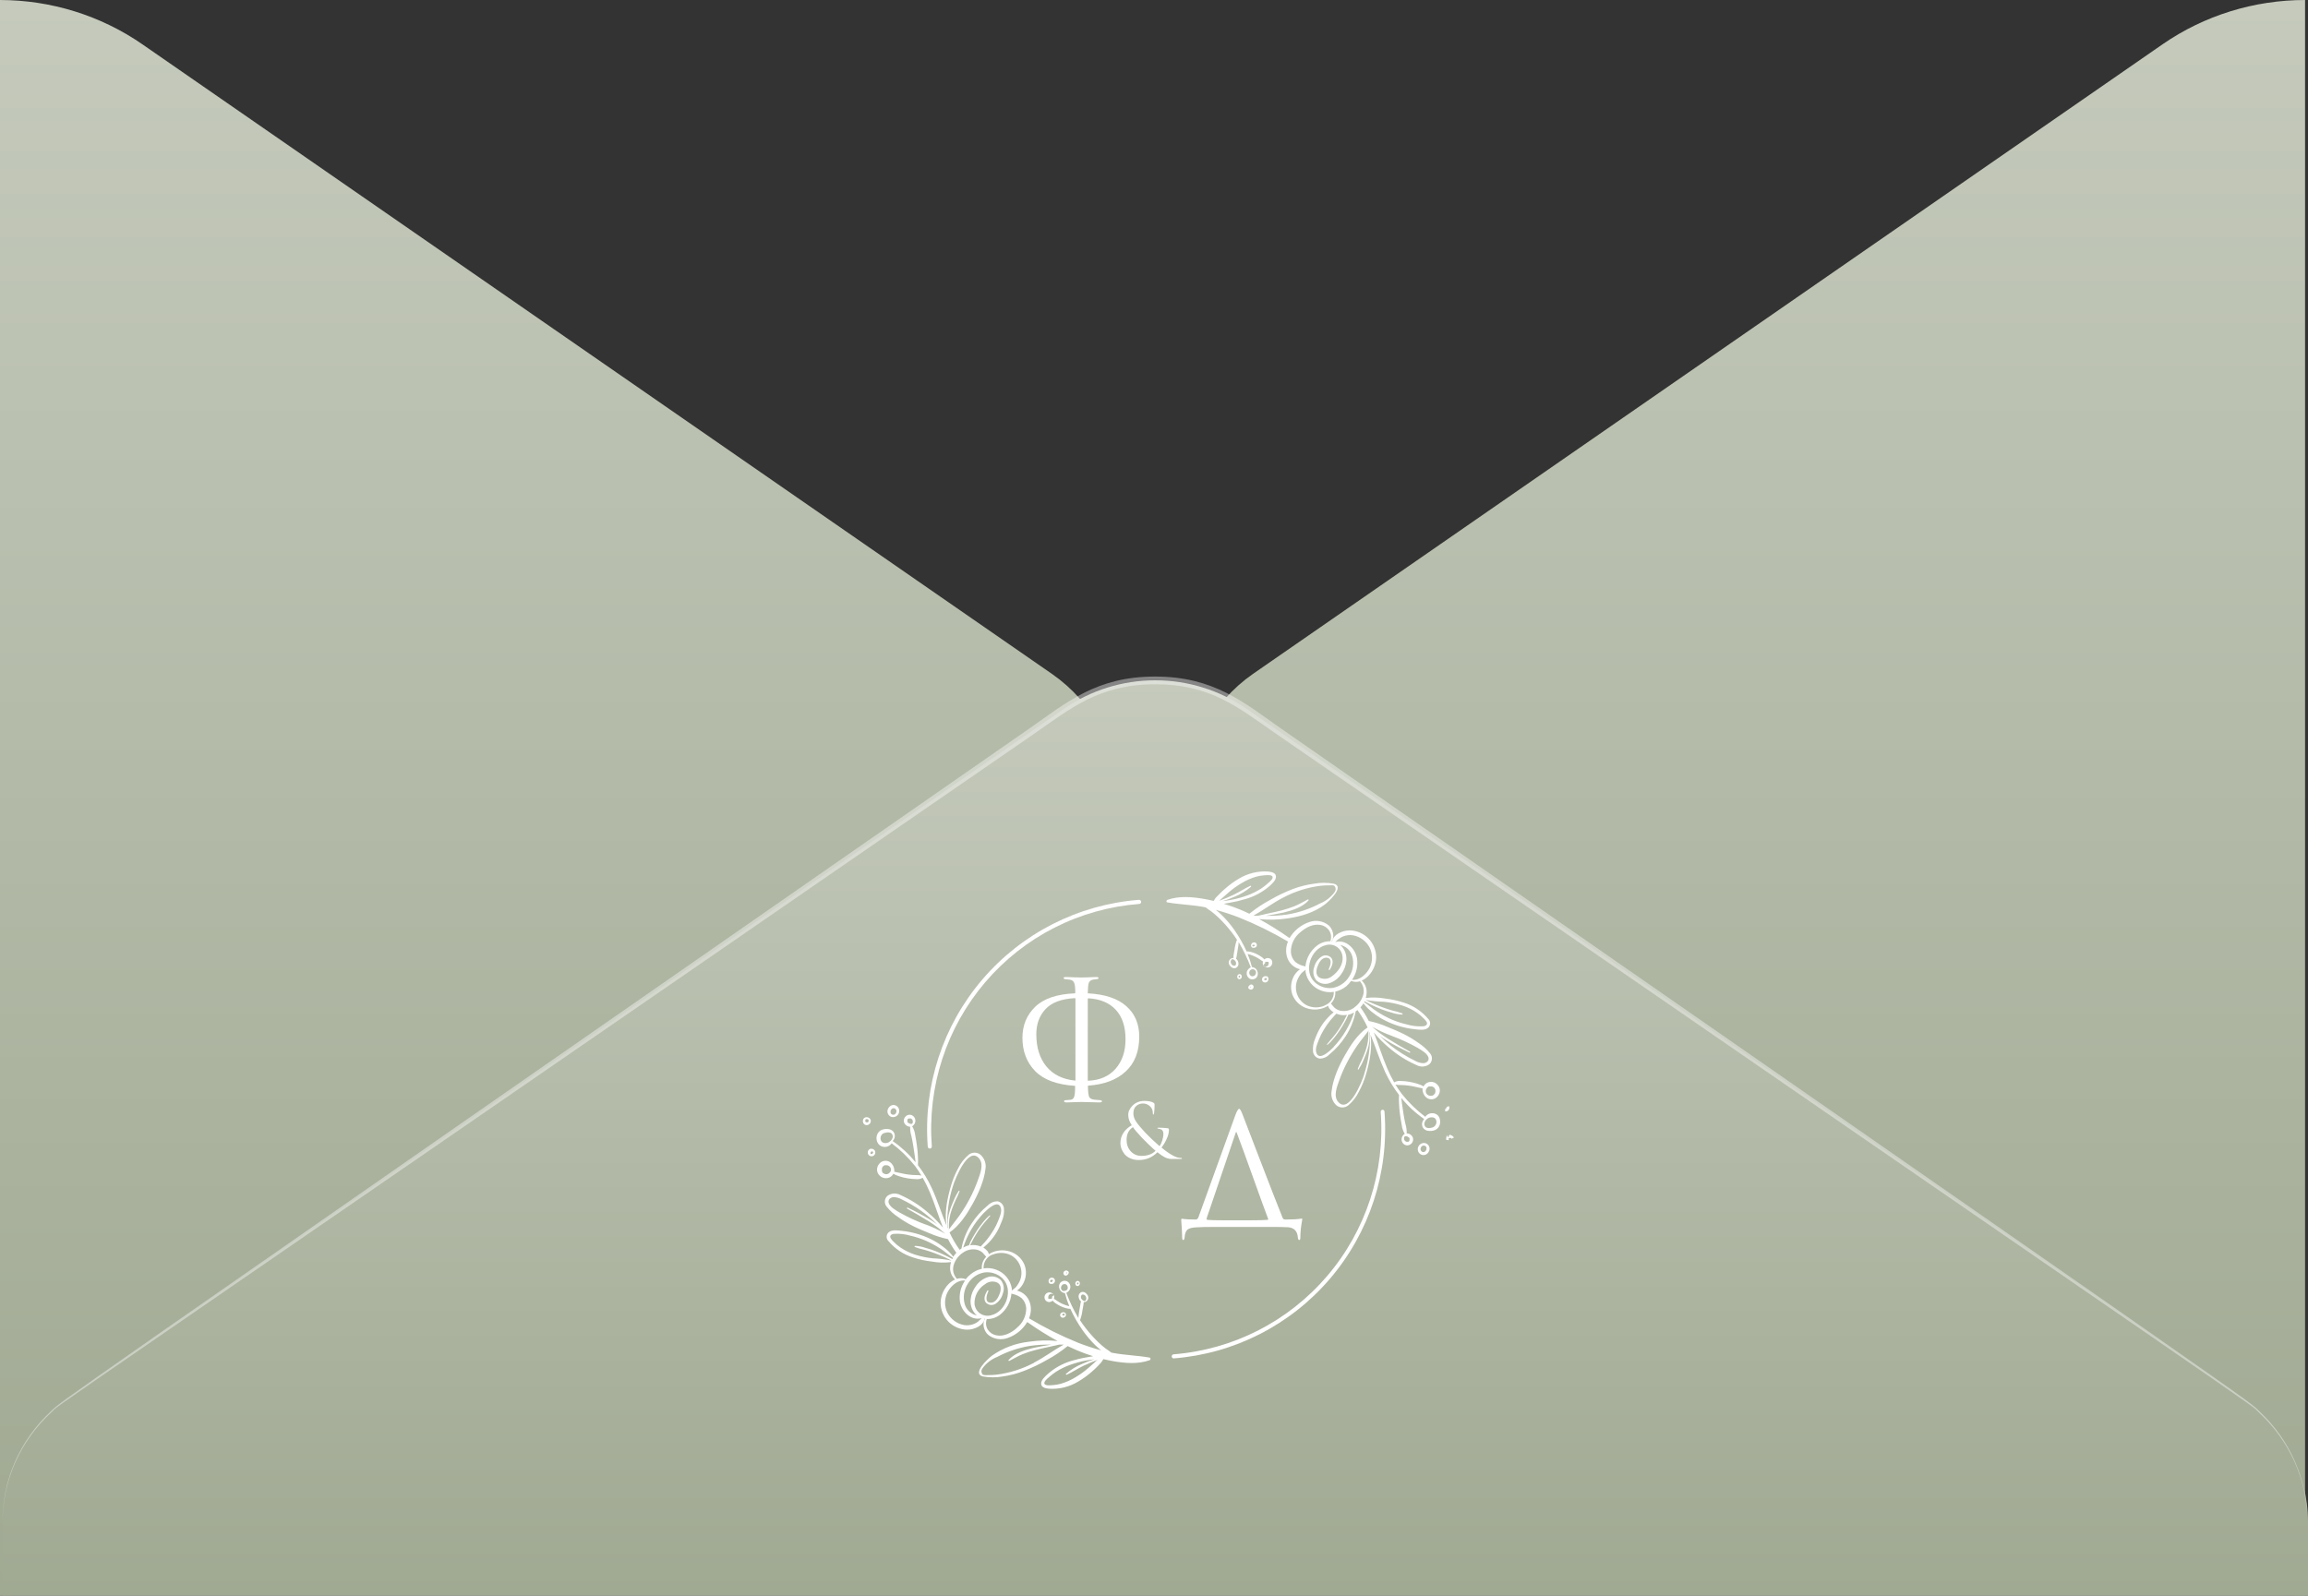 <?xml version="1.0" encoding="UTF-8"?> <svg xmlns="http://www.w3.org/2000/svg" width="256" height="177" viewBox="0 0 256 177" fill="none"><rect x="0" y="0" width="256" height="177" fill="#333333" stroke="none"/><path d="M255.675 0V177C250.017 176.999 244.5 175.284 239.896 172.094L138.977 102.23C136.73 100.664 134.899 98.601 133.637 96.213C132.374 93.824 131.715 91.178 131.715 88.494C131.715 85.81 132.374 83.165 133.637 80.776C134.899 78.388 136.73 76.325 138.977 74.758L239.896 4.894C244.504 1.713 250.019 0.002 255.675 0ZM0 0V177C5.658 176.999 11.175 175.284 15.779 172.094L116.698 102.242C118.945 100.675 120.776 98.612 122.038 96.224C123.301 93.835 123.96 91.19 123.96 88.506C123.96 85.822 123.301 83.176 122.038 80.787C120.776 78.399 118.945 76.336 116.698 74.77L15.779 4.906C11.173 1.72 5.658 0.005 0 0Z" fill="url(#paint0_linear_6019_9954)"></path><path d="M0.279 168.801C0.276 166.114 0.937 163.464 2.205 161.075C3.474 158.685 5.313 156.625 7.57 155.065L118.035 78.615C120.982 76.569 124.515 75.469 128.14 75.469C131.764 75.469 135.297 76.569 138.244 78.615L248.71 155.065C250.962 156.629 252.798 158.69 254.066 161.079C255.334 163.467 255.997 166.115 256 168.801V177H0.279V168.801Z" fill="url(#paint1_linear_6019_9954)"></path><path opacity="0.4" d="M0.279 168.801C0.27 166.521 0.739 164.263 1.656 162.164C2.573 160.064 3.921 158.167 5.616 156.588C7 155.268 1.918 158.843 114.174 80.814C118.361 77.905 121.605 75.052 128.128 75.052C134.651 75.052 137.977 77.939 142.082 80.814C254.326 158.809 249.256 155.246 250.64 156.588C252.326 158.173 253.664 160.071 254.576 162.17C255.487 164.269 255.952 166.524 255.942 168.801C255.932 166.537 255.45 164.297 254.525 162.218C253.599 160.138 252.25 158.262 250.559 156.701C249.117 155.347 257.535 161.358 141.64 81.469C137.326 78.491 134.337 75.909 128.116 75.909C121.895 75.909 118.733 78.615 114.605 81.469C-1.361 161.448 7.163 155.302 5.674 156.701C3.98 158.261 2.629 160.137 1.702 162.216C0.775 164.296 0.291 166.536 0.279 168.801Z" fill="white"></path><g clip-path="url(#clip0_6019_9954)"><path d="M98.704 123.82C98.748 123.849 98.794 123.874 98.842 123.893C98.945 123.927 99.053 123.936 99.16 123.919C99.266 123.903 99.367 123.861 99.454 123.798C99.573 123.713 99.661 123.592 99.707 123.453C99.752 123.314 99.753 123.164 99.708 123.024C99.664 122.89 99.577 122.774 99.46 122.694C99.344 122.613 99.204 122.574 99.063 122.581C98.908 122.594 98.764 122.664 98.657 122.777C98.547 122.89 98.472 123.033 98.44 123.188C98.421 123.308 98.435 123.43 98.482 123.542C98.529 123.654 98.606 123.75 98.704 123.82ZM98.77 123.315C98.775 123.239 98.8 123.165 98.843 123.101C98.885 123.037 98.944 122.986 99.013 122.952C99.061 122.936 99.112 122.932 99.162 122.94C99.213 122.947 99.261 122.966 99.302 122.995C99.372 123.052 99.418 123.134 99.432 123.223C99.445 123.312 99.425 123.404 99.375 123.479C99.349 123.532 99.31 123.577 99.261 123.609C99.212 123.641 99.155 123.66 99.096 123.662C99.037 123.665 98.979 123.651 98.928 123.624C98.876 123.596 98.833 123.555 98.802 123.504C98.779 123.456 98.771 123.401 98.781 123.348L98.77 123.315Z" fill="white"></path><path d="M96.545 127.44C96.485 127.459 96.43 127.491 96.385 127.534C96.339 127.577 96.303 127.63 96.28 127.689C96.257 127.747 96.247 127.81 96.251 127.873C96.255 127.936 96.273 127.998 96.304 128.053C96.335 128.108 96.377 128.155 96.429 128.192C96.48 128.228 96.539 128.253 96.601 128.264C96.663 128.275 96.726 128.271 96.787 128.255C96.847 128.238 96.904 128.208 96.951 128.166C97.023 128.1 97.07 128.012 97.085 127.916C97.1 127.819 97.082 127.721 97.034 127.636C96.982 127.558 96.907 127.498 96.82 127.463C96.733 127.428 96.637 127.42 96.545 127.44ZM96.832 127.916C96.808 127.951 96.776 127.979 96.739 127.999C96.702 128.018 96.66 128.027 96.618 128.025C96.462 127.988 96.618 127.618 96.799 127.752C96.812 127.761 96.823 127.773 96.831 127.786C96.839 127.8 96.844 127.815 96.845 127.83C96.847 127.846 96.844 127.862 96.839 127.877C96.834 127.891 96.825 127.905 96.814 127.916H96.832Z" fill="white"></path><path d="M96.549 124.54C96.576 124.483 96.59 124.421 96.59 124.358C96.59 124.295 96.576 124.233 96.549 124.176C96.517 124.121 96.475 124.073 96.425 124.034C96.374 123.996 96.317 123.967 96.255 123.951C96.162 123.92 96.059 123.922 95.967 123.959C95.875 123.995 95.799 124.063 95.752 124.151C95.704 124.258 95.695 124.379 95.727 124.493C95.755 124.605 95.826 124.702 95.926 124.761C95.981 124.792 96.041 124.81 96.104 124.815C96.167 124.819 96.23 124.81 96.288 124.787C96.402 124.738 96.494 124.651 96.549 124.54ZM96.263 124.503H96.234H96.201H96.136H96.1H96.071L96.034 124.482L96.009 124.456C95.997 124.439 95.987 124.421 95.98 124.402V124.38C95.981 124.367 95.981 124.353 95.98 124.34C95.978 124.323 95.978 124.306 95.98 124.289V124.267C95.98 124.093 96.274 124.115 96.342 124.231V124.256V124.285C96.342 124.285 96.342 124.285 96.342 124.307V124.351V124.387C96.344 124.396 96.344 124.404 96.342 124.413C96.332 124.428 96.32 124.441 96.306 124.453L96.263 124.503Z" fill="white"></path><path d="M127.513 150.602C126.179 150.366 124.817 150.337 123.484 150.09C123.408 150.09 123.331 150.057 123.255 150.043C123.085 149.89 122.893 149.777 122.69 149.639C122.392 149.415 122.107 149.172 121.839 148.913C121.316 148.41 120.831 147.868 120.389 147.292C120.176 147.023 119.98 146.743 119.795 146.456C119.925 146.104 120.015 145.738 120.063 145.366C120.1 145.166 120.136 144.97 120.168 144.774C120.189 144.671 120.199 144.566 120.197 144.461C120.3 144.462 120.4 144.433 120.485 144.376C120.57 144.32 120.636 144.239 120.675 144.144C120.714 144.05 120.724 143.945 120.704 143.845C120.683 143.745 120.633 143.653 120.56 143.582C120.498 143.49 120.413 143.416 120.313 143.367C120.201 143.312 120.071 143.301 119.951 143.338C119.836 143.386 119.742 143.474 119.687 143.587C119.632 143.699 119.621 143.828 119.654 143.949C119.675 144.087 119.741 144.215 119.842 144.312C119.863 144.333 119.886 144.351 119.911 144.367C119.867 144.483 119.838 144.605 119.828 144.73L119.73 145.3C119.697 145.497 119.661 145.689 119.643 145.886C119.643 145.998 119.618 146.104 119.61 146.213C119.081 145.322 118.633 144.385 118.27 143.414C118.319 143.397 118.365 143.372 118.408 143.342C118.463 143.299 118.513 143.252 118.56 143.2C118.648 143.097 118.705 142.971 118.723 142.837C118.739 142.705 118.717 142.572 118.66 142.453C118.603 142.334 118.513 142.234 118.4 142.164C118.276 142.093 118.132 142.066 117.991 142.087C117.85 142.109 117.719 142.177 117.621 142.281C117.523 142.404 117.47 142.556 117.469 142.713C117.468 142.781 117.478 142.848 117.498 142.913C117.52 142.98 117.545 143.045 117.574 143.109C117.643 143.227 117.745 143.322 117.868 143.382C117.929 143.411 117.993 143.433 118.06 143.447C118.08 143.451 118.101 143.451 118.121 143.447C118.244 143.943 118.405 144.429 118.603 144.901C118.513 144.875 118.418 144.857 118.335 144.828C118.141 144.767 117.951 144.692 117.766 144.606C117.59 144.522 117.421 144.425 117.259 144.316C117.139 144.232 117.031 144.145 116.897 144.076C116.916 144.028 116.928 143.978 116.933 143.927C116.942 143.849 116.929 143.77 116.897 143.698C116.867 143.629 116.824 143.567 116.77 143.515C116.716 143.464 116.651 143.424 116.581 143.399C116.511 143.373 116.436 143.363 116.362 143.368C116.287 143.373 116.214 143.393 116.148 143.427C116.081 143.461 116.023 143.509 115.976 143.567C115.928 143.625 115.894 143.692 115.873 143.764C115.853 143.837 115.848 143.912 115.858 143.986C115.869 144.061 115.894 144.132 115.933 144.196C115.971 144.257 116.021 144.309 116.08 144.35C116.139 144.391 116.206 144.419 116.276 144.432C116.347 144.446 116.419 144.445 116.489 144.429C116.559 144.413 116.625 144.383 116.683 144.341C116.709 144.324 116.733 144.305 116.755 144.283C116.844 144.391 116.948 144.485 117.063 144.563C117.244 144.69 117.436 144.802 117.636 144.897C117.833 144.994 118.039 145.069 118.252 145.122C118.404 145.169 118.563 145.192 118.723 145.191C119.094 146.014 119.542 146.8 120.06 147.539C120.489 148.154 120.974 148.727 121.509 149.251C121.709 149.443 121.918 149.625 122.136 149.796C121.276 149.565 120.429 149.287 119.6 148.963C117.711 148.2 115.884 147.29 114.136 146.242C114.371 145.703 114.409 145.098 114.241 144.534C114.142 144.201 113.958 143.901 113.708 143.662C113.458 143.423 113.149 143.254 112.813 143.171L112.893 143.106C113.161 142.895 113.377 142.627 113.527 142.321C113.682 142.013 113.772 141.677 113.791 141.333C113.81 140.989 113.759 140.645 113.639 140.322C113.379 139.689 112.881 139.185 112.252 138.919C111.907 138.776 111.538 138.702 111.165 138.702C110.792 138.702 110.422 138.776 110.078 138.919C109.941 138.977 109.81 139.048 109.687 139.13C109.657 139.016 109.608 138.907 109.542 138.81C109.409 138.647 109.251 138.506 109.074 138.392L109.183 138.302C109.375 138.144 109.557 137.974 109.726 137.793C110.038 137.46 110.313 137.095 110.545 136.703C110.776 136.304 110.971 135.886 111.129 135.453C111.325 135.004 111.402 134.512 111.353 134.024C111.33 133.84 111.25 133.667 111.124 133.53C110.998 133.393 110.832 133.299 110.65 133.261C110.447 133.261 110.247 133.301 110.06 133.381C109.873 133.46 109.704 133.576 109.563 133.723C108.854 134.298 108.243 134.984 107.752 135.754C107.205 136.587 106.828 137.521 106.643 138.501C106.574 138.545 106.509 138.592 106.444 138.643C106.007 138.04 105.631 137.394 105.321 136.717C106.408 135.99 107.23 134.722 107.857 133.599C108.484 132.476 109.154 131.026 109.306 129.682C109.357 129.393 109.334 129.097 109.238 128.82C109.142 128.543 108.977 128.296 108.759 128.101C108.573 127.95 108.341 127.868 108.101 127.868C107.862 127.868 107.63 127.95 107.444 128.101C106.941 128.526 106.535 129.054 106.252 129.649C105.933 130.241 105.678 130.864 105.491 131.51C105.081 132.887 104.748 134.49 104.98 135.939C104.415 134.573 103.973 133.145 103.353 131.8C102.937 130.898 102.422 130.044 101.817 129.257C101.837 128.954 101.837 128.651 101.817 128.348C101.799 127.938 101.763 127.531 101.708 127.124C101.654 126.717 101.592 126.335 101.516 125.946C101.48 125.59 101.363 125.247 101.176 124.943C101.341 124.839 101.461 124.677 101.513 124.489C101.546 124.353 101.536 124.211 101.486 124.081C101.435 123.951 101.346 123.84 101.23 123.762C101.114 123.685 100.975 123.651 100.837 123.664C100.698 123.677 100.569 123.737 100.469 123.835C100.364 123.927 100.292 124.051 100.263 124.188C100.234 124.325 100.251 124.467 100.31 124.594C100.366 124.706 100.451 124.801 100.555 124.871C100.659 124.94 100.779 124.981 100.904 124.99H100.955C100.94 125.337 100.985 125.684 101.089 126.015C101.172 126.379 101.244 126.775 101.306 127.16C101.368 127.545 101.433 127.952 101.484 128.352C101.509 128.544 101.531 128.737 101.552 128.93C100.822 128.031 99.969 127.242 99.016 126.586C99.104 126.488 99.172 126.373 99.216 126.248C99.249 126.144 99.26 126.034 99.248 125.926C99.236 125.818 99.201 125.713 99.147 125.619C99.082 125.518 98.996 125.434 98.894 125.371C98.793 125.308 98.678 125.269 98.56 125.256C98.308 125.218 98.051 125.246 97.813 125.336C97.603 125.419 97.431 125.578 97.331 125.783C97.241 125.967 97.205 126.174 97.226 126.379C97.248 126.592 97.335 126.794 97.476 126.956C97.627 127.115 97.831 127.212 98.049 127.229C98.268 127.25 98.488 127.192 98.668 127.065C98.76 127.003 98.839 126.922 98.9 126.829C99.866 127.554 100.737 128.399 101.491 129.344C101.745 129.685 101.981 130.039 102.197 130.405C102.009 130.365 101.817 130.349 101.625 130.358C101.331 130.358 101.038 130.329 100.748 130.296C100.215 130.231 99.705 130.074 99.183 129.983C99.223 129.983 99.183 129.722 99.183 129.693C99.161 129.539 99.109 129.392 99.029 129.259C98.949 129.126 98.844 129.01 98.719 128.919C98.534 128.796 98.311 128.745 98.092 128.778C97.872 128.81 97.672 128.922 97.531 129.093C97.375 129.27 97.285 129.496 97.277 129.733C97.275 129.964 97.36 130.188 97.516 130.358C97.66 130.526 97.856 130.641 98.073 130.683C98.29 130.726 98.515 130.695 98.712 130.594C98.872 130.502 99.004 130.367 99.092 130.205C99.179 130.263 99.271 130.313 99.368 130.354C99.502 130.405 99.636 130.456 99.77 130.499C100.069 130.596 100.376 130.669 100.686 130.717C100.986 130.768 101.289 130.797 101.592 130.805C101.853 130.836 102.117 130.784 102.346 130.656C102.638 131.169 102.899 131.699 103.129 132.244C103.683 133.541 104.081 134.893 104.6 136.19C104.085 135.567 103.514 134.994 102.893 134.479C101.988 133.694 100.97 133.05 99.875 132.567C99.649 132.444 99.393 132.388 99.136 132.406C98.879 132.423 98.633 132.513 98.426 132.665C98.261 132.816 98.161 133.025 98.146 133.248C98.132 133.471 98.205 133.691 98.35 133.861C98.713 134.316 99.147 134.708 99.636 135.024C100.145 135.389 100.681 135.713 101.241 135.994C101.85 136.303 102.487 136.557 103.118 136.815C103.773 137.099 104.455 137.315 105.154 137.462C105.414 137.983 105.717 138.481 106.06 138.952C106.06 138.952 106.06 138.952 106.081 138.97C105.952 139.106 105.837 139.255 105.737 139.413C105.423 138.996 105.048 138.628 104.625 138.323C104.183 137.978 103.706 137.681 103.201 137.437C102.206 136.959 101.136 136.656 100.038 136.543C99.581 136.495 98.951 136.379 98.563 136.706C98.494 136.769 98.439 136.845 98.401 136.931C98.363 137.016 98.344 137.109 98.344 137.202C98.344 137.296 98.363 137.388 98.401 137.474C98.439 137.559 98.494 137.636 98.563 137.698C99.272 138.538 100.204 139.159 101.252 139.486C101.928 139.713 102.626 139.866 103.335 139.944C104.044 140.076 104.768 140.099 105.484 140.009C105.424 140.201 105.391 140.401 105.386 140.602C105.375 140.851 105.418 141.099 105.513 141.329C105.607 141.559 105.751 141.766 105.933 141.935C105.663 142.062 105.417 142.235 105.208 142.448C104.663 143.004 104.35 143.747 104.331 144.526C104.337 145.31 104.648 146.06 105.198 146.617C105.747 147.174 106.492 147.493 107.273 147.506C107.702 147.504 108.124 147.393 108.498 147.183C108.669 147.088 108.823 146.965 108.955 146.819C109.085 146.668 109.175 146.485 109.215 146.289H109.277C108.889 146.816 109.143 147.666 109.592 148.066C109.893 148.309 110.251 148.47 110.632 148.533C111.013 148.597 111.403 148.561 111.766 148.429C112.676 148.113 113.446 147.485 113.94 146.656C115.019 147.425 116.143 148.129 117.306 148.764C116.256 148.658 115.197 148.683 114.154 148.84C112.664 149 111.239 149.536 110.013 150.399C109.621 150.697 107.755 152.379 109.023 152.696C109.753 152.826 110.5 152.826 111.23 152.696C112.054 152.578 112.862 152.363 113.636 152.056C114.476 151.729 115.289 151.339 116.071 150.889C116.903 150.445 117.691 149.92 118.422 149.323C118.745 149.479 119.067 149.628 119.397 149.77C120.001 150.028 120.618 150.255 121.245 150.45L120.578 150.566C119.988 150.661 119.406 150.796 118.835 150.969C117.848 151.263 116.938 151.773 116.172 152.463C115.904 152.71 115.447 153.11 115.484 153.528C115.52 153.946 116.023 154.018 116.36 154.055C117.476 154.126 118.587 153.859 119.549 153.288C120.09 152.974 120.599 152.609 121.071 152.198C121.306 151.994 121.534 151.787 121.748 151.562C121.868 151.438 121.995 151.311 122.11 151.18C122.226 151.049 122.288 150.908 122.386 150.773C122.748 150.857 123.078 150.929 123.426 150.991C124.777 151.227 126.208 151.355 127.527 150.889C127.632 150.853 127.665 150.642 127.513 150.602ZM119.951 143.698V143.672L119.998 143.629L120.034 143.611H120.056H120.096H120.168C120.236 143.623 120.299 143.655 120.35 143.702C120.436 143.793 120.487 143.913 120.491 144.039C120.491 144.149 120.433 144.316 120.302 144.33C120.266 144.331 120.23 144.322 120.197 144.305C120.106 144.26 120.026 144.194 119.966 144.112C119.904 144.023 119.878 143.914 119.893 143.807C119.903 143.766 119.923 143.729 119.951 143.698ZM118.027 143.218H117.984C117.934 143.216 117.886 143.201 117.843 143.175C117.801 143.149 117.765 143.113 117.741 143.069C117.715 143.03 117.697 142.985 117.69 142.938C117.681 142.889 117.681 142.839 117.69 142.789C117.708 142.696 117.754 142.61 117.821 142.542C117.837 142.524 117.854 142.507 117.871 142.491C117.871 142.491 117.904 142.466 117.871 142.491H117.9C117.955 142.46 118.018 142.443 118.081 142.443C118.145 142.443 118.208 142.46 118.263 142.491C118.346 142.553 118.404 142.643 118.427 142.745C118.449 142.846 118.435 142.952 118.386 143.044C118.344 143.098 118.289 143.141 118.226 143.168C118.164 143.195 118.095 143.206 118.027 143.2V143.218ZM116.694 143.858C116.695 143.883 116.695 143.909 116.694 143.934V143.956C116.693 143.966 116.693 143.975 116.694 143.985V144.007V144.025L116.643 144.072H116.614H116.581L116.513 144.09H116.418H116.386H116.364H116.342H116.321L116.295 144.065L116.27 144.014C116.269 144.007 116.269 143.999 116.27 143.992V143.956C116.267 143.934 116.267 143.912 116.27 143.891C116.27 143.848 116.278 143.807 116.292 143.767C116.306 143.728 116.325 143.691 116.35 143.658C116.403 143.592 116.477 143.547 116.56 143.531C116.642 143.514 116.728 143.527 116.802 143.567C116.824 143.583 116.843 143.602 116.857 143.625C116.86 143.646 116.86 143.667 116.857 143.687C116.819 143.753 116.762 143.806 116.694 143.84V143.858ZM100.802 124.598C100.749 124.577 100.702 124.54 100.668 124.493L100.647 124.46C100.647 124.451 100.647 124.443 100.647 124.434C100.647 124.434 100.647 124.409 100.647 124.391V124.318C100.649 124.301 100.649 124.284 100.647 124.267V124.22C100.657 124.2 100.67 124.18 100.683 124.162C100.682 124.155 100.682 124.147 100.683 124.14L100.712 124.111H100.73L100.792 124.075H100.81H100.871H100.955H101.02C101.073 124.096 101.12 124.129 101.158 124.172C101.196 124.215 101.223 124.266 101.237 124.322C101.257 124.393 101.257 124.469 101.237 124.54C101.227 124.591 101.199 124.636 101.158 124.667C101.096 124.681 101.032 124.682 100.971 124.668C100.909 124.654 100.852 124.626 100.802 124.587V124.598ZM98.629 126.687L98.556 126.727C98.403 126.8 98.23 126.823 98.063 126.793C97.513 126.68 97.556 125.873 98.045 125.703C98.131 125.672 98.219 125.65 98.31 125.637C98.484 125.597 98.668 125.615 98.831 125.688C98.917 125.75 98.98 125.84 99.009 125.942C99.038 126.044 99.031 126.153 98.991 126.251C98.923 126.431 98.795 126.581 98.629 126.677V126.687ZM98.824 129.871C98.776 129.984 98.7 130.082 98.603 130.158L98.513 130.212H98.476L98.418 130.252H98.245H98.208L98.096 130.216L98.045 130.187L97.995 130.154H97.969L97.893 130.082V130.06L97.875 130.034C97.856 130.004 97.839 129.972 97.824 129.94C97.824 129.94 97.824 129.896 97.824 129.874C97.823 129.861 97.823 129.848 97.824 129.834C97.822 129.822 97.822 129.81 97.824 129.798C97.822 129.769 97.822 129.74 97.824 129.711C97.825 129.7 97.825 129.689 97.824 129.678C97.824 129.656 97.824 129.638 97.824 129.62C97.824 129.602 97.824 129.587 97.842 129.573V129.54C97.862 129.502 97.885 129.465 97.911 129.431L97.951 129.387L97.995 129.344L98.023 129.322L98.118 129.264H98.15H98.197H98.237H98.277C98.346 129.255 98.415 129.262 98.48 129.286C98.596 129.325 98.695 129.404 98.758 129.509C98.821 129.614 98.844 129.739 98.824 129.86V129.871ZM102.647 135.834C101.656 135.469 100.697 135.026 99.777 134.508C99.371 134.261 98.69 133.897 98.563 133.418C98.48 133.054 98.792 132.825 99.11 132.8C99.447 132.807 99.775 132.903 100.063 133.076C101.503 133.766 102.817 134.693 103.951 135.82C103.697 135.641 103.444 135.456 103.179 135.304C102.369 134.816 101.535 134.369 100.679 133.966C100.61 133.934 100.549 134.035 100.618 134.075C101.415 134.526 102.212 134.98 102.991 135.467C103.353 135.703 103.734 135.954 104.078 136.219C104.339 136.415 104.578 136.652 104.835 136.855C104.139 136.444 103.407 136.098 102.647 135.823V135.834ZM105.183 136.405C105.219 136.405 105.259 136.405 105.255 136.35C105.211 135.609 105.318 134.867 105.571 134.17C105.696 133.811 105.84 133.46 106.002 133.116C106.168 132.803 106.312 132.479 106.433 132.146C106.455 132.087 106.375 132.066 106.342 132.109C106.126 132.43 105.945 132.774 105.802 133.134C105.641 133.481 105.499 133.836 105.379 134.199C105.145 134.869 105.061 135.582 105.132 136.288C105.113 136.248 105.096 136.207 105.081 136.165C105.012 134.614 105.22 133.064 105.694 131.586C105.937 130.787 107.393 127.109 108.592 128.501C109.161 129.155 108.715 130.216 108.465 130.921C108.216 131.617 107.918 132.295 107.574 132.949C107.238 133.592 106.86 134.212 106.444 134.806C106.052 135.373 105.596 135.896 105.197 136.448L105.183 136.405ZM110.107 139.181C110.418 139.049 110.753 138.984 111.091 138.99C111.428 138.997 111.761 139.074 112.067 139.217C112.559 139.464 112.943 139.885 113.144 140.399C113.345 140.914 113.348 141.484 113.154 142.001C113.037 142.289 112.876 142.556 112.676 142.793C112.537 142.927 112.386 143.048 112.226 143.156C112.226 143.073 112.226 142.993 112.226 142.913C112.144 142.444 111.939 142.005 111.632 141.642C111.325 141.279 110.928 141.004 110.48 140.845C110.039 140.677 109.561 140.631 109.096 140.711C109.075 140.38 109.162 140.052 109.342 139.774C109.522 139.497 109.786 139.285 110.096 139.17L110.107 139.181ZM109.067 134.613C109.429 134.25 110.734 132.931 111.02 134.035C111.132 134.46 110.886 134.984 110.737 135.38C110.593 135.743 110.42 136.095 110.219 136.43C109.995 136.812 109.743 137.176 109.465 137.52C109.328 137.695 109.179 137.858 109.027 138.018C108.944 138.109 108.853 138.189 108.781 138.283C108.411 138.124 108.003 138.076 107.607 138.145C107.741 137.898 107.853 137.64 107.991 137.393C108.158 137.088 108.353 136.79 108.538 136.499C108.723 136.208 108.947 135.925 109.172 135.652C109.397 135.38 109.621 135.155 109.824 134.889C109.857 134.842 109.792 134.806 109.752 134.835C109.484 135.063 109.242 135.319 109.027 135.598C108.81 135.867 108.603 136.143 108.408 136.43C108.212 136.717 108.045 137.019 107.86 137.328C107.708 137.592 107.58 137.869 107.476 138.156C107.457 138.158 107.438 138.158 107.418 138.156C107.216 138.213 107.022 138.294 106.839 138.396C107.288 136.983 108.05 135.69 109.067 134.613ZM105.639 139.672C105.552 139.617 105.458 139.573 105.371 139.526C105.187 139.432 105.009 139.337 104.813 139.246C104.476 139.083 104.132 138.934 103.784 138.799C103.437 138.665 103.06 138.534 102.672 138.436C102.296 138.298 101.901 138.222 101.502 138.211C101.44 138.211 101.408 138.302 101.469 138.331C101.814 138.467 102.171 138.573 102.534 138.647C102.897 138.748 103.281 138.868 103.65 139.01C104.02 139.152 104.415 139.301 104.788 139.468C104.951 139.544 105.118 139.621 105.281 139.704C105.368 139.744 105.451 139.795 105.538 139.842C104.864 139.702 104.179 139.618 103.491 139.592C102.807 139.525 102.131 139.386 101.476 139.177C100.906 138.989 100.365 138.723 99.868 138.385C99.594 138.198 99.341 137.984 99.11 137.746C98.987 137.632 98.88 137.503 98.792 137.36C98.639 137.062 98.871 136.917 99.129 136.877C99.763 136.83 100.4 136.9 101.009 137.084C101.597 137.22 102.172 137.41 102.726 137.651C103.258 137.888 103.77 138.166 104.259 138.483C104.77 138.807 105.212 139.21 105.708 139.552C105.683 139.584 105.66 139.618 105.639 139.653V139.672ZM105.766 141.209C105.696 140.938 105.696 140.654 105.766 140.384C105.931 139.806 106.296 139.306 106.795 138.974C107.022 138.806 107.283 138.689 107.56 138.632C107.836 138.575 108.122 138.579 108.397 138.643C108.635 138.71 108.853 138.835 109.031 139.006C109.125 139.101 109.197 139.21 109.288 139.304L109.386 139.424C109.213 139.596 109.08 139.804 108.997 140.034C108.914 140.263 108.882 140.508 108.904 140.751C108.462 140.849 108.05 141.048 107.697 141.332C107.48 141.499 107.284 141.691 107.114 141.906C106.804 141.772 106.456 141.758 106.136 141.866C105.966 141.67 105.84 141.44 105.766 141.19V141.209ZM108.538 146.569C108.391 146.691 108.226 146.791 108.049 146.863C107.688 147.012 107.292 147.056 106.908 146.99C106.525 146.916 106.163 146.757 105.849 146.524C105.536 146.292 105.278 145.991 105.096 145.646C104.916 145.292 104.823 144.9 104.823 144.503C104.823 144.106 104.916 143.714 105.096 143.36C105.458 142.662 106.215 141.954 107.045 142.059C106.561 142.745 106.358 143.593 106.48 144.425C106.672 145.515 107.726 146.561 108.889 146.22C108.781 146.339 108.663 146.449 108.538 146.551V146.569ZM108.089 144.643C108.075 144.208 108.176 143.778 108.381 143.395C108.587 143.012 108.89 142.69 109.259 142.462C109.435 142.317 109.647 142.221 109.872 142.183C110.097 142.145 110.328 142.168 110.542 142.248C110.655 142.289 110.756 142.359 110.834 142.451C110.911 142.544 110.963 142.656 110.984 142.775C111.013 143.039 110.973 143.305 110.868 143.549C110.712 143.963 110.426 144.501 109.922 144.512C109.165 144.53 109.433 143.654 109.629 143.244C109.638 143.228 109.64 143.209 109.635 143.191C109.631 143.173 109.619 143.158 109.603 143.149C109.587 143.14 109.568 143.138 109.551 143.142C109.533 143.147 109.518 143.159 109.509 143.175C109.284 143.538 109.042 144.072 109.331 144.476C109.459 144.623 109.632 144.722 109.824 144.756C110.015 144.79 110.213 144.756 110.382 144.661C110.811 144.39 111.119 143.963 111.241 143.469C111.331 143.228 111.359 142.968 111.32 142.713C111.281 142.459 111.178 142.218 111.02 142.015C110.844 141.839 110.624 141.713 110.384 141.649C110.143 141.585 109.89 141.586 109.65 141.652C109.079 141.814 108.583 142.171 108.248 142.662C107.603 143.531 107.389 144.752 108.089 145.657C108.167 145.756 108.255 145.846 108.353 145.926C108.038 145.859 107.747 145.708 107.511 145.49C107.274 145.271 107.101 144.992 107.009 144.683C106.899 144.295 106.874 143.887 106.936 143.489C106.999 143.09 107.147 142.71 107.371 142.375C107.572 142.056 107.836 141.783 108.148 141.574C108.46 141.364 108.813 141.222 109.183 141.158C109.544 141.109 109.911 141.142 110.258 141.254C110.604 141.365 110.922 141.554 111.187 141.805C112.458 143.037 111.618 145.493 109.955 145.9C109.747 145.963 109.529 145.979 109.314 145.946C109.1 145.913 108.896 145.833 108.717 145.71C108.538 145.588 108.389 145.427 108.28 145.239C108.171 145.051 108.106 144.841 108.089 144.625V144.643ZM112.777 147.325C112.168 147.862 111.328 148.309 110.498 148.128C110.305 148.09 110.122 148.014 109.959 147.903C109.797 147.793 109.658 147.65 109.552 147.484C109.452 147.311 109.39 147.118 109.373 146.918C109.355 146.718 109.382 146.517 109.451 146.329C109.972 146.339 110.482 146.175 110.9 145.864C111.265 145.581 111.568 145.225 111.79 144.82C112.011 144.414 112.146 143.966 112.187 143.505H112.223C112.236 143.519 112.252 143.529 112.27 143.534C112.658 143.603 113.022 143.769 113.328 144.018C113.623 144.306 113.8 144.695 113.824 145.108C113.832 145.531 113.741 145.949 113.559 146.331C113.378 146.713 113.11 147.047 112.777 147.306V147.325ZM114.69 151.18C113.396 151.867 111.988 152.313 110.534 152.496C110.206 152.533 109.876 152.549 109.545 152.543C109.371 152.566 109.193 152.554 109.023 152.507C108.96 152.445 108.912 152.369 108.885 152.285C108.858 152.2 108.852 152.11 108.868 152.023C108.9 151.922 108.949 151.828 109.013 151.743C109.422 151.202 109.97 150.782 110.6 150.53C111.726 149.934 112.941 149.523 114.197 149.312C114.994 149.196 115.799 149.146 116.603 149.163C115.94 149.276 115.281 149.385 114.629 149.527C113.665 149.759 112.552 150.101 111.871 150.868C111.861 150.879 111.854 150.894 111.854 150.91C111.853 150.925 111.858 150.941 111.867 150.953C111.877 150.965 111.891 150.974 111.906 150.977C111.922 150.98 111.937 150.977 111.951 150.969C112.444 150.719 112.918 150.428 113.433 150.221C113.898 150.034 114.375 149.88 114.86 149.759C115.737 149.53 116.629 149.374 117.509 149.16H117.984C116.857 149.788 115.835 150.577 114.69 151.162V151.18ZM121.44 151.122L120.741 151.736C120.291 152.129 119.806 152.479 119.292 152.783C118.78 153.098 118.228 153.343 117.65 153.51C117.373 153.583 117.089 153.632 116.802 153.655C116.592 153.655 115.716 153.804 115.85 153.346C115.922 153.106 116.292 152.83 116.473 152.67C116.679 152.49 116.898 152.325 117.129 152.176C117.606 151.871 118.115 151.619 118.647 151.424C119.218 151.218 119.805 151.055 120.4 150.937C120.719 150.875 121.06 150.839 121.393 150.788C120.938 150.923 120.492 151.09 120.06 151.286C119.4 151.554 118.788 151.928 118.248 152.394C118.187 152.452 118.248 152.532 118.328 152.499C118.962 152.212 119.542 151.816 120.168 151.514C120.69 151.267 121.226 151.046 121.77 150.846C121.654 150.9 121.549 151.009 121.44 151.104V151.122Z" fill="white"></path><path d="M118.194 146.002C118.231 145.946 118.247 145.879 118.239 145.812C118.231 145.746 118.199 145.684 118.15 145.638C118.128 145.619 118.102 145.603 118.074 145.591C117.993 145.558 117.902 145.558 117.821 145.591C117.751 145.607 117.688 145.647 117.645 145.705C117.603 145.763 117.582 145.834 117.588 145.906C117.594 145.978 117.625 146.045 117.677 146.096C117.728 146.146 117.796 146.176 117.868 146.18C117.933 146.182 117.998 146.167 118.055 146.136C118.113 146.105 118.161 146.058 118.194 146.002ZM118.082 145.769C118.094 145.804 118.094 145.843 118.082 145.878V145.9L118.049 145.933H118.024H117.98H117.922H117.897C117.654 145.838 118.031 145.638 118.082 145.769Z" fill="white"></path><path d="M116.361 141.903C116.322 141.966 116.301 142.039 116.301 142.114C116.301 142.188 116.322 142.261 116.361 142.324C116.391 142.364 116.431 142.395 116.477 142.415H116.516C116.6 142.442 116.69 142.442 116.774 142.415C116.852 142.387 116.919 142.334 116.962 142.263C117.003 142.2 117.023 142.126 117.016 142.052C117.014 141.97 116.982 141.893 116.926 141.834C116.878 141.784 116.816 141.751 116.748 141.739C116.675 141.723 116.598 141.729 116.528 141.759C116.459 141.788 116.4 141.838 116.361 141.903ZM116.756 141.983C116.792 142.001 116.777 142.103 116.756 142.132C116.72 142.178 116.67 142.211 116.614 142.226C116.601 142.231 116.588 142.232 116.574 142.231C116.561 142.23 116.548 142.226 116.536 142.22C116.524 142.213 116.513 142.204 116.505 142.193C116.497 142.183 116.491 142.17 116.487 142.157C116.481 142.131 116.481 142.103 116.486 142.077C116.492 142.051 116.503 142.026 116.52 142.004L116.542 141.983H116.574C116.586 141.981 116.599 141.981 116.611 141.983H116.643H116.756Z" fill="white"></path><path d="M119.433 142.117C119.364 142.151 119.311 142.211 119.285 142.283C119.259 142.356 119.263 142.436 119.295 142.506C119.305 142.538 119.321 142.567 119.344 142.591C119.366 142.616 119.393 142.636 119.423 142.648C119.454 142.661 119.487 142.667 119.52 142.666C119.553 142.664 119.585 142.656 119.614 142.64C119.664 142.615 119.707 142.576 119.736 142.528C119.765 142.48 119.781 142.424 119.781 142.368C119.782 142.311 119.765 142.256 119.733 142.209C119.702 142.162 119.656 142.126 119.603 142.106C119.547 142.09 119.487 142.094 119.433 142.117ZM119.549 142.481C119.458 142.531 119.437 142.408 119.466 142.346C119.47 142.334 119.476 142.323 119.484 142.313C119.491 142.301 119.501 142.291 119.513 142.284C119.525 142.277 119.539 142.274 119.553 142.274C119.567 142.274 119.58 142.277 119.592 142.284C119.604 142.291 119.615 142.301 119.622 142.313C119.665 142.379 119.596 142.459 119.542 142.488L119.549 142.481Z" fill="white"></path><path d="M118.248 140.936C118.179 140.941 118.113 140.967 118.06 141.012C118.007 141.055 117.971 141.114 117.957 141.181C117.944 141.247 117.953 141.316 117.984 141.376C118 141.409 118.024 141.438 118.054 141.46C118.083 141.482 118.118 141.497 118.154 141.503C118.192 141.514 118.232 141.514 118.27 141.503C118.27 141.503 118.292 141.503 118.303 141.481C118.341 141.471 118.376 141.451 118.404 141.423L118.458 141.372C118.513 141.318 118.545 141.245 118.549 141.169C118.549 141.144 118.543 141.12 118.533 141.097C118.523 141.075 118.509 141.055 118.491 141.038C118.466 141.018 118.439 140.999 118.411 140.983C118.363 140.952 118.306 140.936 118.248 140.936ZM118.342 141.176C118.344 141.184 118.344 141.193 118.342 141.201V141.227L118.321 141.249C118.321 141.249 118.321 141.249 118.321 141.267H118.255V141.227C118.257 141.218 118.257 141.21 118.255 141.201V141.183L118.274 141.165H118.295H118.357C118.357 141.165 118.357 141.198 118.357 141.19L118.342 141.176Z" fill="white"></path><path d="M158.292 126.902C158.25 126.871 158.203 126.847 158.154 126.829C158.053 126.795 157.944 126.785 157.838 126.802C157.732 126.818 157.632 126.86 157.546 126.924C157.428 127.01 157.339 127.131 157.293 127.269C157.247 127.408 157.245 127.558 157.288 127.698C157.333 127.832 157.421 127.947 157.537 128.026C157.654 128.106 157.793 128.145 157.933 128.137C158.089 128.128 158.236 128.059 158.343 127.945C158.453 127.832 158.528 127.689 158.56 127.534C158.579 127.414 158.563 127.291 158.516 127.18C158.469 127.068 158.391 126.972 158.292 126.902ZM158.227 127.403C158.227 127.483 158.204 127.561 158.162 127.629C158.119 127.696 158.059 127.75 157.988 127.785C157.939 127.802 157.887 127.808 157.835 127.8C157.784 127.792 157.736 127.772 157.694 127.741C157.625 127.684 157.58 127.604 157.566 127.515C157.553 127.427 157.573 127.336 157.622 127.262C157.648 127.209 157.688 127.164 157.737 127.132C157.786 127.1 157.843 127.081 157.902 127.079C157.961 127.076 158.019 127.089 158.071 127.117C158.123 127.145 158.167 127.186 158.198 127.236C158.222 127.278 158.233 127.326 158.23 127.374C158.231 127.384 158.23 127.394 158.227 127.403Z" fill="white"></path><path d="M160.566 122.959C160.593 122.905 160.61 122.838 160.605 122.773C160.611 122.787 160.615 122.801 160.619 122.816C160.629 122.863 160.628 122.911 160.614 122.957C160.6 123.003 160.575 123.045 160.54 123.078C160.506 123.11 160.465 123.133 160.42 123.145C160.384 123.152 160.346 123.153 160.31 123.148C160.345 123.146 160.379 123.137 160.412 123.121C160.487 123.085 160.537 123.02 160.566 122.959Z" fill="#626360" stroke="white" stroke-width="0.282"></path><path d="M160.762 126.093L160.762 126.094L160.77 126.091C160.808 126.075 160.849 126.068 160.89 126.071C160.93 126.074 160.97 126.086 161.005 126.106C161.061 126.142 161.105 126.194 161.129 126.256L161.101 126.208L161.092 126.193L161.08 126.181L161.058 126.159L161.044 126.145L161.026 126.135L160.986 126.113L160.954 126.096H160.918H160.889H160.857H160.791H160.759H160.755C160.757 126.095 160.76 126.094 160.762 126.093ZM160.549 126.409L160.549 126.41L160.548 126.427C160.545 126.411 160.544 126.395 160.544 126.379C160.544 126.36 160.546 126.342 160.549 126.324C160.55 126.326 160.55 126.327 160.55 126.328L160.55 126.328L160.55 126.331C160.55 126.332 160.55 126.334 160.55 126.336L160.549 126.336V126.35V126.397V126.397V126.397V126.397V126.397V126.397V126.398V126.398V126.398V126.398V126.398V126.398V126.398V126.398V126.398V126.399V126.399V126.399V126.399V126.399V126.399V126.399V126.399V126.4V126.4V126.4V126.4V126.4V126.4V126.4V126.4V126.4V126.401V126.401V126.401V126.401V126.401V126.401V126.401V126.401V126.401V126.402V126.402V126.402V126.402V126.402V126.402V126.402V126.402V126.402V126.403V126.403V126.403V126.403V126.403V126.403V126.403V126.403V126.403V126.403V126.404V126.404V126.404V126.404V126.404V126.404V126.404V126.404V126.404V126.404V126.405V126.405V126.405V126.405V126.405V126.405V126.405V126.405V126.405V126.405V126.405V126.406V126.406V126.406V126.406V126.406V126.406V126.406V126.406V126.406V126.406V126.406V126.407V126.407V126.407V126.407V126.407V126.407V126.407V126.407V126.407V126.407V126.407V126.407V126.408V126.408V126.408V126.408V126.408V126.408V126.408V126.408V126.408V126.408V126.408V126.408V126.408V126.409V126.409V126.409V126.409V126.409V126.409V126.409V126.409V126.409V126.409V126.409V126.409V126.409V126.409Z" fill="#626360" stroke="white" stroke-width="0.282"></path><path d="M159.516 123.766C159.367 123.607 159.164 123.51 158.947 123.493C158.728 123.472 158.509 123.528 158.328 123.653C158.234 123.717 158.154 123.798 158.092 123.893C157.128 123.166 156.259 122.32 155.505 121.375C155.245 121.034 155.003 120.68 154.781 120.314C154.969 120.355 155.161 120.372 155.353 120.364C155.647 120.364 155.944 120.39 156.233 120.426C156.766 120.492 157.277 120.648 157.799 120.735C157.755 120.735 157.799 121 157.799 121.029C157.822 121.182 157.875 121.329 157.956 121.461C158.036 121.594 158.141 121.709 158.266 121.8C158.45 121.924 158.674 121.974 158.894 121.942C159.113 121.91 159.313 121.797 159.455 121.625C159.609 121.449 159.699 121.224 159.708 120.989C159.711 120.758 159.625 120.534 159.469 120.364C159.371 120.241 159.244 120.145 159.099 120.083C158.954 120.022 158.796 119.998 158.64 120.013C158.483 120.028 158.333 120.082 158.203 120.17C158.072 120.258 157.966 120.377 157.893 120.517C157.807 120.458 157.714 120.408 157.618 120.368C157.483 120.314 157.349 120.266 157.215 120.223C156.916 120.127 156.609 120.054 156.299 120.005C155.999 119.952 155.697 119.923 155.393 119.917C155.132 119.884 154.868 119.937 154.639 120.066C154.345 119.554 154.082 119.023 153.853 118.478C153.299 117.181 152.9 115.829 152.382 114.532C152.897 115.154 153.468 115.727 154.089 116.244C154.997 117.027 156.016 117.67 157.114 118.151C157.337 118.273 157.59 118.328 157.843 118.312C158.096 118.295 158.34 118.207 158.545 118.057C158.711 117.906 158.812 117.697 158.827 117.473C158.841 117.25 158.769 117.029 158.625 116.858C158.26 116.405 157.826 116.014 157.339 115.698C156.83 115.333 156.293 115.009 155.733 114.728C155.121 114.416 154.487 114.165 153.853 113.903C153.2 113.619 152.518 113.403 151.82 113.26C151.561 112.739 151.258 112.24 150.915 111.77L150.893 111.748C151.021 111.613 151.135 111.464 151.233 111.305C151.55 111.722 151.926 112.089 152.349 112.395C152.79 112.74 153.266 113.036 153.77 113.278C154.764 113.758 155.835 114.062 156.933 114.176C157.393 114.223 158.02 114.339 158.407 114.012C158.477 113.95 158.532 113.873 158.57 113.788C158.607 113.702 158.627 113.61 158.627 113.516C158.627 113.423 158.607 113.33 158.57 113.245C158.532 113.159 158.477 113.083 158.407 113.02C157.699 112.18 156.768 111.559 155.723 111.229C155.044 111.005 154.345 110.852 153.636 110.771C152.928 110.641 152.205 110.621 151.491 110.709C151.549 110.517 151.581 110.318 151.585 110.117C151.596 109.868 151.554 109.619 151.46 109.388C151.366 109.157 151.223 108.949 151.041 108.779C151.311 108.655 151.557 108.482 151.766 108.271C152.311 107.715 152.624 106.971 152.643 106.192C152.637 105.408 152.326 104.656 151.776 104.099C151.225 103.541 150.479 103.222 149.697 103.209C149.269 103.214 148.85 103.327 148.476 103.536C148.304 103.63 148.15 103.753 148.02 103.899C147.888 104.05 147.799 104.233 147.759 104.43H147.694C148.081 103.903 147.828 103.056 147.378 102.656C147.079 102.412 146.72 102.25 146.339 102.186C145.958 102.122 145.567 102.159 145.204 102.293C144.293 102.607 143.523 103.235 143.031 104.066C141.95 103.297 140.825 102.592 139.661 101.955C140.712 102.064 141.772 102.039 142.817 101.882C144.266 101.675 145.781 101.232 146.954 100.331C147.346 100.033 149.212 98.35 147.947 98.034C147.216 97.901 146.468 97.901 145.737 98.034C144.926 98.144 144.13 98.346 143.364 98.637C142.523 98.962 141.709 99.352 140.929 99.804C140.097 100.248 139.31 100.771 138.578 101.366C138.255 101.214 137.933 101.061 137.603 100.923C136.993 100.67 136.37 100.448 135.737 100.258L136.404 100.142C136.998 100.043 137.585 99.904 138.161 99.727C139.149 99.447 140.064 98.95 140.839 98.274C141.107 98.023 141.563 97.627 141.527 97.209C141.491 96.791 140.983 96.718 140.646 96.682C139.531 96.612 138.42 96.879 137.458 97.449C136.919 97.763 136.411 98.128 135.94 98.539C135.704 98.739 135.476 98.95 135.259 99.175C135.139 99.299 135.012 99.422 134.896 99.538C134.781 99.655 134.719 99.811 134.621 99.942C134.281 99.862 133.933 99.789 133.585 99.727C132.233 99.487 130.802 99.364 129.483 99.825C129.36 99.869 129.331 100.08 129.483 100.105C130.817 100.341 132.179 100.367 133.512 100.614L133.741 100.665C133.911 100.814 134.103 100.93 134.302 101.065C134.601 101.29 134.887 101.533 135.157 101.791C135.679 102.295 136.163 102.835 136.607 103.408C136.82 103.681 137.016 103.961 137.201 104.248C137.071 104.6 136.981 104.966 136.933 105.338C136.9 105.534 136.864 105.731 136.831 105.93C136.814 106.042 136.811 106.156 136.824 106.268C136.72 106.263 136.618 106.29 136.53 106.345C136.441 106.4 136.372 106.481 136.331 106.576C136.289 106.672 136.278 106.778 136.298 106.88C136.318 106.982 136.369 107.075 136.444 107.148C136.508 107.238 136.592 107.311 136.69 107.362C136.804 107.414 136.932 107.424 137.052 107.391C137.169 107.343 137.263 107.255 137.319 107.141C137.374 107.028 137.386 106.899 137.353 106.777C137.329 106.639 137.263 106.512 137.165 106.414L137.096 106.363C137.138 106.246 137.166 106.124 137.179 105.999C137.208 105.807 137.244 105.636 137.273 105.425C137.302 105.215 137.342 105.036 137.364 104.84C137.364 104.731 137.389 104.622 137.396 104.517C137.924 105.408 138.373 106.345 138.737 107.315C138.688 107.332 138.641 107.356 138.599 107.388C138.543 107.428 138.492 107.476 138.447 107.529C138.357 107.631 138.3 107.758 138.284 107.893C138.267 108.025 138.289 108.159 138.346 108.278C138.403 108.398 138.494 108.499 138.607 108.569C138.728 108.633 138.867 108.656 139.003 108.634C139.139 108.613 139.264 108.548 139.36 108.449C139.458 108.326 139.512 108.174 139.512 108.016C139.518 107.948 139.508 107.88 139.483 107.816C139.463 107.749 139.438 107.683 139.407 107.62C139.341 107.501 139.24 107.406 139.118 107.348C139.057 107.317 138.992 107.295 138.925 107.282H138.864C138.741 106.786 138.579 106.3 138.382 105.829C138.473 105.854 138.567 105.872 138.65 105.898C138.844 105.958 139.033 106.034 139.215 106.123C139.396 106.208 139.569 106.308 139.733 106.421C139.849 106.501 139.958 106.592 140.096 106.661C140.078 106.709 140.066 106.759 140.06 106.81C140.055 106.887 140.068 106.964 140.096 107.035C140.132 107.1 140.181 107.157 140.24 107.203C140.298 107.249 140.366 107.283 140.437 107.303C140.509 107.323 140.584 107.329 140.658 107.319C140.732 107.31 140.803 107.286 140.868 107.25C140.982 107.172 141.065 107.056 141.101 106.923C141.137 106.789 141.123 106.647 141.063 106.523C141.024 106.463 140.974 106.411 140.915 106.371C140.856 106.331 140.789 106.303 140.719 106.29C140.649 106.276 140.577 106.277 140.507 106.292C140.437 106.307 140.371 106.336 140.313 106.377L140.241 106.436C140.151 106.33 140.048 106.237 139.933 106.159C139.751 106.03 139.558 105.917 139.357 105.821C139.161 105.726 138.956 105.651 138.744 105.6C138.591 105.557 138.432 105.537 138.273 105.542C137.899 104.72 137.452 103.935 136.936 103.194C136.509 102.578 136.024 102.005 135.487 101.483C135.289 101.288 135.08 101.106 134.86 100.937C135.72 101.169 136.566 101.445 137.396 101.766C139.285 102.52 141.112 103.418 142.864 104.451C142.629 104.99 142.591 105.595 142.755 106.159C142.855 106.492 143.04 106.792 143.291 107.031C143.542 107.27 143.85 107.439 144.186 107.522L144.107 107.588C143.838 107.798 143.62 108.066 143.469 108.372C143.316 108.68 143.227 109.015 143.208 109.359C143.19 109.702 143.241 110.045 143.36 110.367C143.619 111.001 144.116 111.506 144.744 111.774C145.44 112.063 146.222 112.063 146.918 111.774C147.054 111.719 147.184 111.649 147.306 111.567C147.335 111.681 147.385 111.788 147.454 111.883C147.585 112.049 147.743 112.192 147.922 112.304L147.813 112.392C147.621 112.55 147.439 112.721 147.27 112.904C146.958 113.236 146.683 113.602 146.451 113.994C146.219 114.391 146.023 114.808 145.868 115.241C145.67 115.69 145.592 116.183 145.639 116.672C145.665 116.859 145.748 117.034 145.879 117.17C146.009 117.307 146.179 117.398 146.364 117.432C146.567 117.435 146.768 117.396 146.955 117.317C147.142 117.238 147.311 117.121 147.451 116.974C148.159 116.398 148.77 115.712 149.262 114.943C149.807 114.108 150.184 113.175 150.371 112.195C150.436 112.152 150.505 112.101 150.57 112.05C151.005 112.654 151.38 113.299 151.69 113.976C150.603 114.703 149.784 115.971 149.154 117.094C148.523 118.217 147.853 119.67 147.704 121.015C147.646 121.306 147.665 121.607 147.758 121.889C147.852 122.17 148.017 122.423 148.237 122.621C148.423 122.771 148.654 122.853 148.893 122.853C149.131 122.853 149.363 122.771 149.549 122.621C150.052 122.196 150.458 121.668 150.741 121.073C151.062 120.481 151.318 119.856 151.505 119.209C151.915 117.832 152.23 116.233 152.016 114.783C152.581 116.145 153.023 117.574 153.639 118.922C154.058 119.823 154.573 120.676 155.176 121.465C155.155 121.768 155.155 122.071 155.176 122.374C155.194 122.785 155.226 123.192 155.281 123.599C155.335 124.006 155.397 124.384 155.473 124.776C155.512 125.131 155.628 125.474 155.813 125.779C155.648 125.882 155.529 126.045 155.48 126.233C155.447 126.369 155.456 126.511 155.507 126.641C155.557 126.771 155.647 126.883 155.762 126.96C155.879 127.036 156.018 127.071 156.156 127.057C156.295 127.043 156.424 126.982 156.523 126.884C156.628 126.791 156.7 126.668 156.729 126.531C156.758 126.394 156.742 126.251 156.683 126.124C156.624 126.014 156.539 125.921 156.435 125.852C156.332 125.784 156.212 125.742 156.089 125.732H156.027C156.041 125.384 155.995 125.036 155.893 124.703C155.806 124.34 155.733 123.944 155.672 123.562C155.61 123.181 155.549 122.77 155.498 122.37C155.473 122.178 155.451 121.985 155.429 121.793C156.159 122.691 157.013 123.48 157.965 124.136C157.875 124.233 157.807 124.349 157.766 124.474C157.732 124.578 157.721 124.688 157.733 124.796C157.744 124.905 157.779 125.009 157.835 125.103C157.901 125.2 157.988 125.282 158.09 125.342C158.191 125.401 158.305 125.438 158.422 125.448C158.666 125.484 158.915 125.458 159.147 125.372C159.356 125.293 159.528 125.137 159.628 124.936C159.719 124.753 159.757 124.547 159.737 124.344C159.726 124.132 159.649 123.93 159.516 123.766ZM158.176 120.859C158.22 120.745 158.295 120.645 158.393 120.572L158.483 120.517H158.502H158.538H158.596H158.73H158.766H158.806C158.843 120.526 158.879 120.539 158.915 120.553L158.969 120.582L159.02 120.612L159.041 120.633C159.069 120.655 159.095 120.679 159.118 120.706L159.136 120.728V120.75C159.157 120.782 159.172 120.811 159.19 120.844L159.212 120.91C159.212 120.91 159.212 120.935 159.212 120.949C159.212 120.964 159.212 120.979 159.212 120.986C159.214 121.014 159.214 121.042 159.212 121.069C159.212 121.069 159.212 121.102 159.212 121.106C159.212 121.109 159.212 121.146 159.194 121.164V121.211V121.244C159.172 121.277 159.154 121.313 159.125 121.349L159.085 121.396C159.071 121.412 159.055 121.425 159.038 121.436C159.03 121.447 159.02 121.455 159.009 121.462L158.926 121.531H158.893L158.846 121.549H158.806H158.77C158.702 121.567 158.631 121.567 158.563 121.549C158.49 121.535 158.42 121.505 158.359 121.462C158.298 121.418 158.247 121.362 158.21 121.296C158.173 121.231 158.151 121.158 158.145 121.083C158.139 121.008 158.149 120.933 158.176 120.862V120.859ZM137.049 107.05V107.079L137.002 107.122H136.965H136.94H136.9H136.828C136.761 107.111 136.699 107.079 136.65 107.032C136.563 106.941 136.512 106.823 136.505 106.697C136.505 106.588 136.567 106.421 136.694 106.406C136.732 106.403 136.77 106.412 136.802 106.432C136.892 106.477 136.97 106.543 137.031 106.625C137.093 106.712 137.12 106.82 137.107 106.926L137.049 107.05ZM138.973 107.526H139.016C139.087 107.538 139.152 107.57 139.205 107.619C139.257 107.668 139.293 107.732 139.31 107.802C139.317 107.853 139.317 107.904 139.31 107.955C139.29 108.046 139.245 108.131 139.179 108.198L139.125 108.253H139.099C139.044 108.284 138.982 108.301 138.918 108.301C138.855 108.301 138.792 108.284 138.737 108.253C138.653 108.192 138.595 108.103 138.572 108.002C138.549 107.9 138.564 107.795 138.614 107.704C138.652 107.644 138.705 107.595 138.768 107.563C138.831 107.53 138.902 107.515 138.973 107.518V107.526ZM140.302 106.886L140.324 106.813V106.792C140.322 106.782 140.322 106.772 140.324 106.763C140.324 106.741 140.324 106.763 140.324 106.763V106.744C140.339 106.727 140.356 106.711 140.375 106.697H140.404H140.433H140.502H140.596H140.628H140.65H140.672L140.697 106.726C140.709 106.742 140.719 106.759 140.726 106.777V106.813C140.728 106.836 140.728 106.86 140.726 106.883C140.727 106.923 140.721 106.964 140.708 107.002C140.694 107.042 140.673 107.079 140.646 107.111C140.594 107.178 140.52 107.223 140.437 107.241C140.354 107.258 140.268 107.246 140.194 107.206C140.173 107.188 140.154 107.167 140.139 107.144C140.139 107.144 140.139 107.104 140.139 107.086C140.168 107 140.226 106.927 140.302 106.879V106.886ZM138.672 98.274C138.041 98.564 137.462 98.96 136.835 99.258C136.313 99.508 135.778 99.731 135.233 99.927C135.346 99.836 135.447 99.731 135.556 99.636C135.788 99.429 136.02 99.222 136.255 99.019C136.705 98.627 137.19 98.278 137.704 97.976C138.216 97.66 138.768 97.415 139.346 97.249C139.623 97.175 139.907 97.127 140.194 97.104C140.404 97.104 141.281 96.951 141.143 97.412C141.07 97.652 140.701 97.925 140.52 98.088C140.314 98.269 140.095 98.435 139.864 98.583C139.386 98.887 138.877 99.139 138.346 99.335C137.775 99.541 137.188 99.703 136.592 99.818C136.277 99.884 135.936 99.92 135.599 99.967C136.056 99.835 136.503 99.67 136.936 99.473C137.594 99.208 138.205 98.84 138.748 98.383C138.813 98.306 138.741 98.227 138.672 98.274ZM139.034 101.573C140.154 100.952 141.175 100.163 142.32 99.578C143.615 98.89 145.023 98.443 146.476 98.259C146.805 98.224 147.135 98.208 147.465 98.212C147.592 98.212 147.882 98.179 147.987 98.252C148.049 98.314 148.096 98.391 148.123 98.475C148.15 98.559 148.157 98.648 148.143 98.735C148.109 98.834 148.06 98.927 147.998 99.011C147.588 99.554 147.04 99.974 146.411 100.229C145.284 100.824 144.069 101.235 142.813 101.446C142.017 101.563 141.212 101.612 140.407 101.592C141.067 101.482 141.73 101.373 142.382 101.228C143.342 100.996 144.458 100.65 145.139 99.887C145.15 99.876 145.156 99.861 145.157 99.845C145.158 99.83 145.153 99.814 145.143 99.802C145.133 99.79 145.12 99.781 145.104 99.778C145.089 99.775 145.073 99.778 145.06 99.785C144.567 100.036 144.089 100.323 143.574 100.534C143.109 100.717 142.634 100.871 142.15 100.996C141.27 101.221 140.378 101.381 139.498 101.595L139.034 101.573ZM151.371 111.087C151.458 111.138 151.552 111.181 151.639 111.229C151.824 111.327 152.002 111.421 152.197 111.512C152.534 111.672 152.878 111.821 153.226 111.959C153.574 112.097 153.951 112.224 154.335 112.323C154.712 112.458 155.108 112.534 155.509 112.548C155.567 112.548 155.603 112.453 155.541 112.424C155.196 112.289 154.84 112.184 154.476 112.112C154.114 112.006 153.726 111.886 153.36 111.748C152.994 111.61 152.596 111.461 152.223 111.294C152.056 111.218 151.893 111.141 151.726 111.058L151.469 110.92C152.147 111.045 152.834 111.115 153.523 111.131C154.206 111.198 154.88 111.336 155.534 111.545C156.111 111.729 156.657 111.995 157.157 112.337C157.432 112.522 157.686 112.736 157.915 112.977C158.039 113.088 158.148 113.217 158.237 113.358C158.389 113.66 158.157 113.805 157.9 113.845C157.266 113.891 156.629 113.821 156.02 113.638C155.431 113.502 154.856 113.313 154.302 113.071C153.771 112.832 153.257 112.554 152.766 112.239C152.259 111.916 151.817 111.512 151.317 111.171C151.317 111.138 151.342 111.102 151.36 111.069L151.371 111.087ZM148.473 104.183C148.62 104.06 148.785 103.96 148.962 103.885C149.322 103.739 149.716 103.696 150.099 103.761C150.482 103.835 150.843 103.993 151.157 104.225C151.47 104.457 151.728 104.757 151.911 105.102C152.089 105.457 152.182 105.849 152.182 106.247C152.182 106.644 152.089 107.036 151.911 107.391C151.549 108.085 150.791 108.794 149.965 108.692C150.45 107.998 150.648 107.142 150.516 106.305C150.324 105.215 149.27 104.164 148.107 104.51C148.216 104.388 148.335 104.275 148.462 104.172L148.473 104.183ZM148.918 106.108C149.002 106.988 148.447 107.787 147.752 108.289C147.575 108.434 147.364 108.531 147.139 108.568C146.914 108.606 146.683 108.584 146.469 108.503C146.355 108.463 146.255 108.392 146.177 108.3C146.099 108.207 146.047 108.096 146.027 107.976C145.998 107.713 146.038 107.446 146.143 107.202C146.295 106.784 146.581 106.25 147.089 106.239C147.846 106.239 147.578 107.097 147.382 107.508C147.346 107.584 147.454 107.653 147.498 107.577C147.723 107.213 147.969 106.679 147.679 106.276C147.552 106.129 147.378 106.03 147.187 105.996C146.996 105.961 146.799 105.993 146.628 106.087C146.199 106.358 145.891 106.785 145.77 107.279C145.678 107.519 145.65 107.78 145.689 108.035C145.728 108.289 145.832 108.53 145.991 108.732C146.167 108.909 146.386 109.035 146.627 109.099C146.867 109.163 147.12 109.162 147.36 109.096C147.927 108.931 148.419 108.574 148.752 108.085C149.397 107.22 149.607 105.996 148.911 105.095C148.832 104.995 148.744 104.904 148.647 104.822C148.961 104.889 149.251 105.04 149.487 105.258C149.723 105.477 149.896 105.756 149.987 106.065C150.097 106.453 150.122 106.86 150.06 107.259C149.997 107.657 149.849 108.037 149.625 108.372C149.424 108.691 149.16 108.965 148.848 109.175C148.536 109.385 148.183 109.528 147.813 109.593C147.453 109.641 147.086 109.607 146.74 109.494C146.394 109.382 146.077 109.194 145.813 108.943C144.541 107.715 145.378 105.258 147.045 104.851C147.25 104.789 147.466 104.773 147.678 104.804C147.89 104.836 148.092 104.914 148.27 105.033C148.448 105.152 148.597 105.31 148.708 105.494C148.818 105.678 148.886 105.884 148.907 106.098L148.918 106.108ZM143.675 106.712C143.382 106.422 143.207 106.034 143.183 105.622C143.176 105.197 143.267 104.777 143.449 104.395C143.632 104.012 143.9 103.677 144.233 103.416C144.842 102.882 145.683 102.435 146.512 102.616C146.705 102.654 146.887 102.731 147.049 102.841C147.211 102.952 147.349 103.094 147.454 103.259C147.557 103.432 147.619 103.626 147.637 103.826C147.655 104.026 147.627 104.227 147.556 104.415C147.035 104.406 146.526 104.57 146.107 104.88C145.74 105.158 145.434 105.508 145.208 105.91C144.983 106.311 144.842 106.755 144.795 107.213H144.755C144.755 107.213 144.733 107.188 144.712 107.184C144.327 107.116 143.967 106.949 143.665 106.701L143.675 106.712ZM146.915 111.559C146.603 111.693 146.268 111.758 145.929 111.753C145.591 111.747 145.258 111.67 144.951 111.527C144.463 111.276 144.084 110.853 143.888 110.339C143.691 109.825 143.69 109.257 143.886 108.743C144.001 108.454 144.162 108.185 144.364 107.947C144.504 107.814 144.654 107.693 144.813 107.584C144.813 107.664 144.813 107.744 144.813 107.824C144.895 108.293 145.1 108.733 145.406 109.097C145.713 109.461 146.111 109.736 146.56 109.895C147.001 110.063 147.479 110.11 147.944 110.03C147.957 110.361 147.862 110.688 147.675 110.962C147.488 111.236 147.217 111.441 146.904 111.548L146.915 111.559ZM147.944 116.138C147.581 116.502 146.273 117.821 145.987 116.716C145.878 116.287 146.125 115.767 146.273 115.371C146.414 115.001 146.588 114.643 146.791 114.303C147.014 113.921 147.265 113.557 147.541 113.213C147.683 113.038 147.831 112.875 147.98 112.711C148.063 112.624 148.154 112.541 148.226 112.45C148.597 112.61 149.007 112.657 149.404 112.584C149.27 112.831 149.154 113.093 149.02 113.336C148.849 113.645 148.657 113.943 148.473 114.23C148.275 114.525 148.062 114.808 147.835 115.081C147.625 115.339 147.386 115.579 147.186 115.844C147.15 115.887 147.219 115.927 147.255 115.898C147.522 115.67 147.765 115.414 147.98 115.135C148.197 114.866 148.404 114.586 148.596 114.299C148.788 114.012 148.976 113.711 149.143 113.405C149.304 113.136 149.442 112.854 149.556 112.562C149.575 112.56 149.595 112.56 149.614 112.562C149.816 112.504 150.011 112.422 150.194 112.319C149.735 113.742 148.962 115.044 147.933 116.127L147.944 116.138ZM150.212 111.777C149.984 111.945 149.723 112.061 149.447 112.118C149.171 112.175 148.885 112.172 148.61 112.108C148.373 112.04 148.156 111.915 147.976 111.745C147.882 111.654 147.81 111.545 147.723 111.447C147.687 111.411 147.654 111.372 147.625 111.33C147.796 111.158 147.929 110.95 148.012 110.721C148.095 110.492 148.127 110.247 148.107 110.004C148.547 109.903 148.959 109.704 149.313 109.423C149.522 109.242 149.708 109.037 149.868 108.812C150.177 108.947 150.526 108.961 150.846 108.852C151.013 109.048 151.136 109.277 151.208 109.524C151.279 109.796 151.279 110.081 151.208 110.353C151.051 110.929 150.694 111.431 150.201 111.767L150.212 111.777ZM151.328 119.154C151.081 119.954 149.628 123.631 148.429 122.236C147.864 121.585 148.306 120.524 148.556 119.816C148.806 119.121 149.105 118.444 149.451 117.792C149.788 117.148 150.165 116.526 150.581 115.931C150.973 115.368 151.429 114.841 151.828 114.292C151.835 114.306 151.841 114.321 151.846 114.336C151.813 114.336 151.773 114.336 151.777 114.39C151.82 115.131 151.712 115.873 151.462 116.571C151.336 116.929 151.192 117.281 151.031 117.624C150.864 117.937 150.719 118.26 150.596 118.591C150.596 118.653 150.657 118.675 150.69 118.631C150.905 118.309 151.086 117.966 151.23 117.606C151.388 117.259 151.528 116.903 151.65 116.542C151.884 115.872 151.97 115.158 151.9 114.452C151.9 114.492 151.933 114.532 151.951 114.572C152.012 116.121 151.797 117.669 151.317 119.143L151.328 119.154ZM154.36 114.91C155.352 115.275 156.313 115.718 157.233 116.236C157.639 116.483 158.32 116.847 158.447 117.326C158.531 117.69 158.219 117.919 157.897 117.944C157.56 117.936 157.232 117.841 156.944 117.668C155.976 117.2 155.062 116.627 154.219 115.96C153.813 115.637 153.429 115.288 153.056 114.924C153.31 115.102 153.567 115.288 153.831 115.44C154.632 115.938 155.483 116.36 156.328 116.774C156.4 116.81 156.462 116.709 156.393 116.669C155.592 116.218 154.795 115.764 154.02 115.273C153.657 115.037 153.277 114.79 152.933 114.521C152.676 114.328 152.436 114.092 152.179 113.889C152.87 114.292 153.596 114.63 154.349 114.899L154.36 114.91ZM156.208 126.146C156.261 126.167 156.307 126.202 156.342 126.248C156.343 126.257 156.343 126.267 156.342 126.277V126.302C156.341 126.317 156.341 126.331 156.342 126.346C156.344 126.369 156.344 126.392 156.342 126.415V126.469C156.343 126.484 156.343 126.499 156.342 126.513C156.334 126.535 156.323 126.555 156.31 126.575C156.309 126.582 156.309 126.589 156.31 126.597C156.31 126.597 156.31 126.597 156.291 126.597L156.262 126.626L156.204 126.662H156.186H156.125H156.027L155.962 126.644C155.91 126.622 155.864 126.588 155.826 126.546C155.788 126.504 155.761 126.454 155.744 126.4C155.728 126.329 155.728 126.254 155.744 126.182C155.756 126.131 155.786 126.086 155.828 126.055C155.891 126.037 155.958 126.035 156.022 126.049C156.087 126.063 156.147 126.093 156.197 126.135L156.208 126.146ZM158.965 125.056C158.879 125.085 158.791 125.105 158.701 125.118C158.527 125.161 158.343 125.144 158.179 125.07C158.093 125.008 158.03 124.919 158.001 124.817C157.971 124.715 157.977 124.606 158.016 124.507C158.079 124.319 158.208 124.161 158.378 124.06L158.451 124.024C158.603 123.95 158.774 123.927 158.94 123.958C159.483 124.053 159.44 124.86 158.954 125.038L158.965 125.056Z" fill="white"></path><path d="M138.806 104.72C138.769 104.776 138.752 104.843 138.76 104.91C138.768 104.977 138.8 105.038 138.849 105.084C138.873 105.103 138.898 105.119 138.926 105.131C139.006 105.161 139.095 105.161 139.176 105.131C139.243 105.115 139.304 105.077 139.346 105.022C139.389 104.967 139.412 104.899 139.411 104.829C139.41 104.754 139.38 104.683 139.328 104.629C139.274 104.58 139.205 104.549 139.132 104.542C139.066 104.537 139.001 104.551 138.943 104.583C138.885 104.614 138.837 104.662 138.806 104.72ZM138.915 104.949C138.902 104.914 138.902 104.876 138.915 104.84L138.947 104.808H138.965H138.991H139.031H139.07H139.089H139.118C139.36 104.88 138.969 105.084 138.915 104.949Z" fill="white"></path><path d="M140.64 108.812C140.678 108.749 140.698 108.676 140.698 108.601C140.698 108.527 140.678 108.454 140.64 108.391C140.609 108.352 140.569 108.321 140.524 108.303H140.484C140.402 108.278 140.314 108.28 140.234 108.308C140.153 108.336 140.083 108.389 140.034 108.46C139.997 108.523 139.978 108.596 139.98 108.67C139.985 108.751 140.017 108.828 140.071 108.888C140.119 108.939 140.183 108.972 140.252 108.983C140.326 108.999 140.404 108.991 140.473 108.96C140.543 108.93 140.601 108.878 140.64 108.812ZM140.241 108.736C140.205 108.714 140.223 108.612 140.241 108.587C140.274 108.54 140.323 108.507 140.379 108.492C140.392 108.487 140.406 108.485 140.42 108.486C140.434 108.487 140.447 108.491 140.46 108.497C140.472 108.504 140.483 108.513 140.491 108.524C140.5 108.535 140.506 108.548 140.509 108.561C140.515 108.588 140.514 108.615 140.508 108.642C140.502 108.668 140.49 108.693 140.473 108.714V108.736H140.455H140.422H140.361H140.328H140.31C140.309 108.727 140.305 108.718 140.298 108.712C140.292 108.706 140.283 108.703 140.274 108.703C140.264 108.704 140.256 108.708 140.25 108.715C140.244 108.721 140.24 108.73 140.241 108.739V108.736Z" fill="white"></path><path d="M137.574 108.601C137.609 108.585 137.639 108.561 137.665 108.533C137.69 108.504 137.709 108.471 137.722 108.435C137.734 108.399 137.74 108.36 137.737 108.322C137.735 108.284 137.725 108.247 137.708 108.213C137.699 108.181 137.683 108.153 137.661 108.128C137.639 108.104 137.612 108.085 137.582 108.073C137.552 108.06 137.519 108.054 137.486 108.056C137.454 108.058 137.422 108.066 137.393 108.082C137.343 108.107 137.3 108.145 137.27 108.194C137.241 108.242 137.226 108.298 137.227 108.354C137.226 108.411 137.243 108.466 137.274 108.513C137.306 108.56 137.351 108.596 137.404 108.616C137.461 108.633 137.522 108.628 137.574 108.601ZM137.458 108.238C137.549 108.191 137.567 108.314 137.542 108.376C137.543 108.386 137.543 108.395 137.542 108.405C137.534 108.417 137.524 108.427 137.512 108.434C137.499 108.441 137.485 108.444 137.471 108.444C137.457 108.444 137.443 108.441 137.431 108.434C137.418 108.427 137.408 108.417 137.401 108.405C137.335 108.34 137.401 108.263 137.458 108.231V108.238Z" fill="white"></path><path d="M138.752 109.786C138.82 109.779 138.886 109.753 138.94 109.71C138.989 109.668 139.024 109.612 139.042 109.55C139.058 109.478 139.047 109.403 139.013 109.339C138.996 109.307 138.972 109.28 138.943 109.259C138.914 109.237 138.881 109.222 138.846 109.216C138.808 109.205 138.768 109.205 138.73 109.216C138.717 109.218 138.705 109.226 138.697 109.237C138.66 109.248 138.627 109.268 138.6 109.295C138.579 109.31 138.561 109.327 138.545 109.346C138.518 109.372 138.495 109.403 138.48 109.437C138.464 109.471 138.456 109.509 138.455 109.546C138.455 109.571 138.46 109.596 138.47 109.619C138.48 109.643 138.494 109.663 138.513 109.681C138.536 109.701 138.561 109.718 138.589 109.732C138.637 109.764 138.693 109.783 138.752 109.786ZM138.654 109.546V109.521V109.495L138.679 109.474V109.452H138.712C138.712 109.452 138.712 109.47 138.712 109.481C138.713 109.489 138.713 109.498 138.712 109.506V109.528V109.55H138.694H138.632V109.521L138.654 109.546Z" fill="white"></path><path d="M153.357 123.104C153.297 123.109 153.241 123.137 153.202 123.183C153.163 123.228 153.143 123.288 153.147 123.348C153.647 129.969 151.508 136.518 147.199 141.559C142.891 146.6 136.765 149.722 130.165 150.239C130.11 150.246 130.059 150.273 130.022 150.315C129.986 150.357 129.965 150.41 129.965 150.466C129.965 150.522 129.986 150.576 130.022 150.617C130.059 150.659 130.11 150.686 130.165 150.693C136.883 150.171 143.12 146.996 147.507 141.867C151.894 136.738 154.074 130.072 153.567 123.333C153.568 123.275 153.547 123.219 153.508 123.177C153.469 123.134 153.415 123.108 153.357 123.104Z" fill="white"></path><path d="M103.129 127.414H103.147C103.207 127.41 103.263 127.381 103.302 127.336C103.341 127.29 103.361 127.231 103.357 127.171C103.104 123.891 103.498 120.594 104.517 117.467C105.535 114.341 107.158 111.446 109.292 108.949C111.426 106.451 114.03 104.4 116.955 102.913C119.88 101.425 123.069 100.531 126.339 100.28C126.371 100.281 126.403 100.275 126.432 100.263C126.462 100.251 126.489 100.233 126.511 100.209C126.533 100.186 126.55 100.159 126.561 100.129C126.572 100.098 126.576 100.066 126.574 100.034C126.572 100.002 126.563 99.971 126.548 99.943C126.533 99.915 126.512 99.89 126.486 99.87C126.461 99.85 126.432 99.836 126.401 99.829C126.37 99.821 126.338 99.82 126.306 99.825C119.588 100.349 113.351 103.524 108.964 108.654C104.577 113.784 102.397 120.45 102.904 127.189C102.905 127.248 102.929 127.305 102.971 127.347C103.013 127.389 103.069 127.413 103.129 127.414Z" fill="white"></path></g><path d="M120.654 110.846V119.853C120.654 119.876 120.666 119.887 120.688 119.887C121.976 119.842 122.99 119.403 123.731 118.571C124.471 117.728 124.842 116.634 124.842 115.29C124.842 113.888 124.483 112.8 123.765 112.025C123.058 111.25 122.044 110.823 120.723 110.743C120.677 110.743 120.654 110.778 120.654 110.846ZM119.287 119.836V110.795C119.287 110.749 119.264 110.726 119.219 110.726C117.726 110.806 116.638 111.216 115.954 111.957C115.282 112.686 114.946 113.609 114.946 114.726C114.946 116.196 115.316 117.386 116.057 118.298C116.809 119.209 117.868 119.734 119.236 119.87C119.27 119.893 119.287 119.882 119.287 119.836ZM119.953 122.246C119.897 122.246 119.652 122.252 119.219 122.263C118.786 122.286 118.478 122.297 118.296 122.297C118.113 122.297 118.022 122.252 118.022 122.161C118.022 122.081 118.102 122.041 118.261 122.041C118.364 122.041 118.518 122.03 118.723 122.007C118.928 121.984 119.065 121.881 119.133 121.699C119.213 121.505 119.253 121.107 119.253 120.503C119.253 120.469 119.236 120.451 119.201 120.451C117.23 120.326 115.772 119.785 114.826 118.828C113.88 117.859 113.407 116.623 113.407 115.119C113.407 113.752 113.875 112.612 114.809 111.701C115.755 110.778 117.225 110.276 119.219 110.196C119.253 110.196 119.27 110.174 119.27 110.128C119.27 109.558 119.224 109.182 119.133 109C119.042 108.818 118.882 108.709 118.655 108.675C118.643 108.675 118.478 108.658 118.159 108.624C118.034 108.601 117.971 108.556 117.971 108.487C117.971 108.419 118.068 108.385 118.261 108.385C118.455 108.385 118.78 108.396 119.236 108.419C119.703 108.43 119.942 108.436 119.953 108.436C119.976 108.436 120.204 108.43 120.637 108.419C121.082 108.396 121.395 108.385 121.577 108.385C121.76 108.385 121.851 108.419 121.851 108.487C121.851 108.567 121.777 108.613 121.628 108.624C121.606 108.624 121.543 108.63 121.44 108.641C121.349 108.652 121.275 108.664 121.218 108.675C121.002 108.721 120.854 108.835 120.774 109.017C120.706 109.188 120.666 109.564 120.654 110.145C120.654 110.179 120.671 110.196 120.706 110.196C122.574 110.299 123.981 110.772 124.927 111.615C125.884 112.458 126.363 113.586 126.363 114.999C126.363 116.651 125.862 117.939 124.859 118.862C123.867 119.785 122.483 120.309 120.706 120.434C120.683 120.434 120.671 120.451 120.671 120.486C120.683 121.101 120.728 121.5 120.808 121.682C120.888 121.853 121.082 121.956 121.389 121.99C121.412 121.99 121.611 122.007 121.987 122.041C122.147 122.052 122.227 122.098 122.227 122.178C122.227 122.258 122.13 122.297 121.936 122.297C121.606 122.297 121.201 122.286 120.723 122.263C120.244 122.252 119.988 122.246 119.953 122.246Z" fill="white"></path><path d="M126.306 128.686C125.96 128.686 125.651 128.625 125.377 128.502C125.104 128.38 124.889 128.224 124.733 128.034C124.583 127.839 124.468 127.641 124.39 127.44C124.312 127.234 124.273 127.033 124.273 126.838C124.273 125.99 124.694 125.318 125.536 124.822C125.274 124.454 125.143 124.069 125.143 123.667C125.143 123.299 125.311 122.951 125.645 122.622C125.985 122.293 126.417 122.128 126.942 122.128C127.332 122.128 127.644 122.184 127.879 122.295C127.962 122.335 128.012 122.371 128.029 122.404C128.051 122.432 128.063 122.48 128.063 122.546C128.063 122.931 128.046 123.232 128.012 123.45C127.99 123.584 127.959 123.651 127.92 123.651C127.887 123.651 127.87 123.598 127.87 123.492C127.87 123.196 127.784 122.959 127.611 122.781C127.382 122.535 127.103 122.413 126.774 122.413C126.49 122.413 126.242 122.505 126.03 122.689C125.818 122.873 125.712 123.146 125.712 123.508C125.712 123.81 125.81 124.111 126.005 124.412C126.2 124.707 126.543 125.12 127.034 125.65C127.168 125.795 127.427 126.051 127.812 126.419C128.202 126.782 128.47 127.025 128.615 127.147C128.737 126.98 128.838 126.768 128.916 126.511C129 126.255 129.041 126.004 129.041 125.759C129.041 125.591 128.988 125.455 128.882 125.349C128.827 125.293 128.712 125.251 128.539 125.223C128.428 125.201 128.372 125.179 128.372 125.156C128.372 125.117 128.417 125.098 128.506 125.098C128.813 125.098 129.147 125.117 129.51 125.156C129.61 125.168 129.66 125.223 129.66 125.324C129.66 125.636 129.574 125.979 129.401 126.353C129.234 126.721 129.044 127.036 128.832 127.298C129.239 127.644 129.624 127.92 129.987 128.126C130.355 128.343 130.681 128.452 130.965 128.452C131.055 128.452 131.099 128.472 131.099 128.511C131.099 128.55 131.06 128.569 130.982 128.569H129.895C129.66 128.553 129.437 128.494 129.225 128.394C129.013 128.293 128.732 128.104 128.38 127.825C127.806 128.399 127.115 128.686 126.306 128.686ZM126.607 128.226C127.282 128.226 127.803 128.037 128.171 127.658C127.959 127.479 127.689 127.231 127.36 126.913C127.031 126.595 126.799 126.364 126.666 126.219C126.164 125.678 125.829 125.285 125.662 125.039C125.193 125.346 124.959 125.814 124.959 126.445C124.959 126.963 125.115 127.39 125.428 127.724C125.74 128.059 126.133 128.226 126.607 128.226Z" fill="white"></path><path d="M135.738 135.372H138.592C139.618 135.372 140.284 135.355 140.592 135.321C140.672 135.298 140.689 135.247 140.643 135.167C140.335 134.358 139.789 132.854 139.002 130.655C138.216 128.456 137.607 126.787 137.174 125.647C137.139 125.567 137.105 125.562 137.071 125.63L134.131 134.295C133.926 134.865 133.824 135.179 133.824 135.236C133.824 135.27 133.858 135.298 133.926 135.321C134.211 135.355 134.815 135.372 135.738 135.372ZM140.609 136.107H134.832C133.795 136.107 133.054 136.124 132.61 136.158C132.177 136.181 131.869 136.272 131.687 136.432C131.516 136.603 131.419 136.882 131.397 137.269C131.374 137.463 131.322 137.56 131.243 137.56C131.163 137.56 131.123 137.457 131.123 137.252C131.123 136.933 131.089 136.301 131.02 135.355C131.009 135.253 131.043 135.201 131.123 135.201C131.465 135.258 131.972 135.287 132.644 135.287C132.747 135.287 132.838 135.213 132.918 135.065L137.02 123.716C137.202 123.237 137.344 122.998 137.447 122.998C137.527 122.998 137.641 123.18 137.789 123.545C137.834 123.647 138.45 125.248 139.635 128.348C140.82 131.435 141.697 133.686 142.267 135.099C142.324 135.224 142.415 135.287 142.54 135.287C143.395 135.287 143.993 135.253 144.335 135.184C144.392 135.173 144.426 135.179 144.438 135.201C144.449 135.213 144.449 135.253 144.438 135.321C144.301 136.05 144.232 136.711 144.232 137.304C144.232 137.475 144.193 137.56 144.113 137.56C144.033 137.56 143.982 137.475 143.959 137.304C143.913 136.574 143.543 136.187 142.848 136.141C142.518 136.119 141.771 136.107 140.609 136.107Z" fill="white"></path><defs><linearGradient id="paint0_linear_6019_9954" x1="127.837" y1="0" x2="127.837" y2="177" gradientUnits="userSpaceOnUse"><stop stop-color="#C5CABC"></stop><stop offset="1" stop-color="#A0A992"></stop></linearGradient><linearGradient id="paint1_linear_6019_9954" x1="128.14" y1="75.469" x2="128.14" y2="177" gradientUnits="userSpaceOnUse"><stop stop-color="#C5CABC"></stop><stop offset="1" stop-color="#A0A992"></stop></linearGradient><clipPath id="clip0_6019_9954"><rect width="65.591" height="57.427" fill="white" transform="translate(95.705 96.646)"></rect></clipPath></defs></svg> 